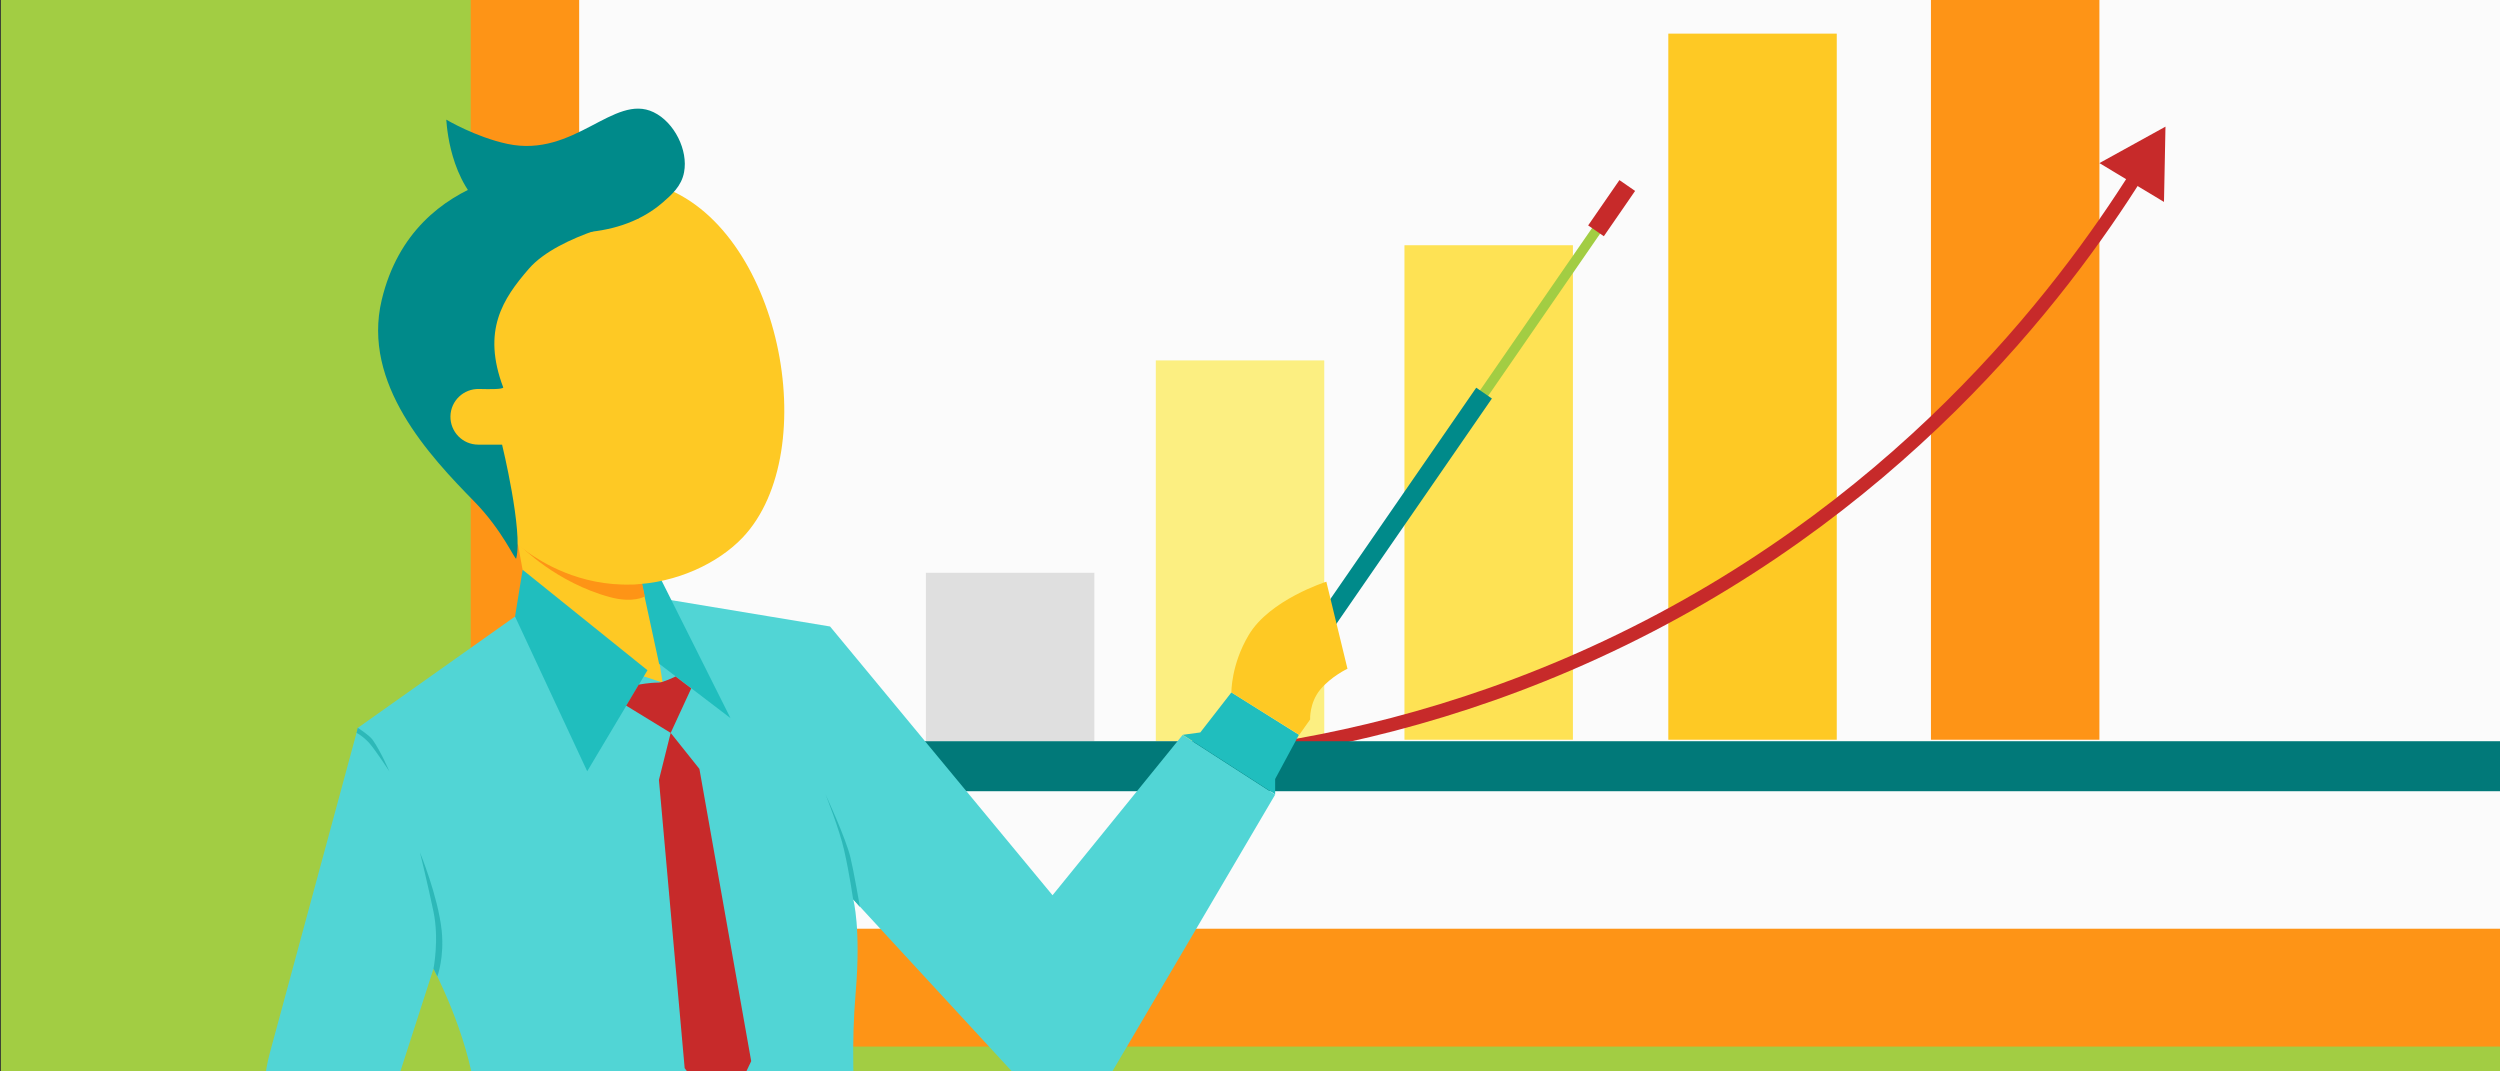 <?xml version="1.0" encoding="utf-8"?>
<!-- Generator: Adobe Illustrator 23.0.3, SVG Export Plug-In . SVG Version: 6.00 Build 0)  -->
<svg version="1.1" id="Layer_1" xmlns="http://www.w3.org/2000/svg" xmlns:xlink="http://www.w3.org/1999/xlink" x="0px" y="0px"
	 viewBox="0 0 1680 720" style="enable-background:new 0 0 1680 720;" xml:space="preserve">
<rect x="0" y="0" width="1680" height="720" fill="#333333" stroke="none"/>
<style type="text/css">
	.st0{fill:#A2CD43;}
	.st1{fill:#FE9416;}
	.st2{fill:#FBFBFB;}
	.st3{fill:#FCEF81;}
	.st4{fill:#DFDFDF;}
	.st5{fill:#FEE254;}
	.st6{fill:#FEC924;}
	.st7{fill:none;stroke:#C72A2A;stroke-width:9;stroke-linecap:round;stroke-miterlimit:10;}
	.st8{fill:#C72A2A;}
	.st9{fill:#017979;}
	.st10{fill:#008A8A;}
	.st11{fill:#51D5D5;}
	.st12{fill:#20BEBE;}
	.st13{fill:#2DB8B8;}
</style>
<rect x="0.6" y="-2.2" class="st0" width="1679.4" height="723.5"/>
<rect x="316.3" y="-2.2" class="st1" width="1363.7" height="705.5"/>
<rect x="389.2" y="-2.2" class="st2" width="1290.8" height="626.3"/>
<rect x="776.7" y="242.2" class="st3" width="113.2" height="255.9"/>
<rect x="622.2" y="384.9" class="st4" width="113.2" height="113.2"/>
<rect x="943.8" y="164.8" class="st5" width="113.2" height="332.3"/>
<rect x="1297.6" y="-46.9" class="st1" width="113.2" height="544"/>
<rect x="1121.1" y="22.6" class="st6" width="113.2" height="474.5"/>
<g>
	<g>
		<path class="st7" d="M637.9,510.1c78.3,7.8,247.3,13.6,433.5-71.5c201.8-92.2,314.4-241.2,365.2-322.2"/>
		<g>
			<polygon class="st8" points="1454.2,135.7 1455.2,85.1 1410.8,109.6 			"/>
		</g>
	</g>
</g>
<rect x="582.7" y="498.1" class="st9" width="1097.3" height="33.6"/>
<g>
	<g>
		
			<rect x="954.8" y="198.7" transform="matrix(0.568 -0.823 0.823 0.568 283.246 943.2)" class="st0" width="169.3" height="6.6"/>
		
			<rect x="810.7" y="355" transform="matrix(0.568 -0.823 0.823 0.568 104.425 921.644)" class="st10" width="237.6" height="12.8"/>
		
			<rect x="1064.1" y="133" transform="matrix(0.568 -0.823 0.823 0.568 353.37 951.692)" class="st8" width="37" height="12.8"/>
	</g>
	<g>
		<path class="st11" d="M346.1,414.3l-105.6,74.8l-59.2,218.6c-6.7,24.8-4.6,51.1,6,74.6l71.2,156.4l62.2-41.5l-62.2-144.5
			L291.3,651c0,0,22.8,42.9,28.1,84.3c5.4,41.4-1.4,105.6,5.4,115s96.4,34.8,160.5,21.4c64.2-13.3,97.6-30.8,96.4-50.8
			c-1.3-20.1-12.5-86.4-6.7-153.8c3.7-43.1-1.6-62.7-1.6-62.7l115.2,124.9c16.3,17.6,44.9,14.5,57-6.1l111.3-189.2l-62.2-40.1
			l-87.4,107.7L557.8,421l-106.7-17.7L346.1,414.3z"/>
		<polygon class="st6" points="346.9,359.4 359.9,430.7 445.3,458.7 429.2,359.4 		"/>
		<polygon class="st12" points="351.2,382.9 346.1,414.3 394.6,518.3 435.1,450.4 		"/>
		<polygon class="st12" points="440.8,382.6 490.9,482.6 442.9,446 429.2,382.6 		"/>
		<polygon class="st12" points="794.8,493.8 806.6,492.2 827.5,465.3 872.9,493.8 856.9,523.5 856.9,533.8 		"/>
		<path class="st6" d="M827.5,465.3c0,0-0.3-18.5,11.6-38.5c14-23.8,52.2-35.9,52.2-35.9l14.2,58.5c0,0-10.9,5.1-18.3,14
			c-7.4,9-6.8,20.1-6.8,20.1l-7.3,10.3L827.5,465.3z"/>
		<path class="st1" d="M349.8,366.9c0,0,24.1,24.7,60.2,34.4c15.7,4.2,23.3-0.5,23.3-0.5l-1.8-8.9c0,0-5.1,2.8-28.6-3
			C394.8,386.8,349.8,366.9,349.8,366.9z"/>
		<g>
			<path class="st6" d="M355.6,371.8c-50.1-34.5-55.3-95.1-56.2-105.9c-1.4-16.5-6.2-74.3,37.4-113.7c27.4-24.7,70.2-38.9,106-27.3
				C524,151.4,554.2,303.1,499,361.3c-16.5,17.3-44.4,30.5-74.2,31.5C388.8,394,363.4,377.1,355.6,371.8z"/>
		</g>
		<path class="st10" d="M377.3,113c0,0-98.9-3.1-120.8,88.6c-13.4,56.3,32.1,104.7,62.3,135.5c19,19.4,27.6,40,28.1,38.2
			c4.7-18.2-9.5-76.5-9.5-76.5h-16c-10.5,0-18.9-8.6-18.7-19.1l0,0c0.2-10.4,8.9-18.6,19.3-18.3c8,0.2,15.6,0.2,16.2-1
			c-14.5-38.3-0.3-59.6,17.2-79.8c20.2-23.3,74-34,74-34"/>
		<path class="st8" d="M429.2,460.1c0,0,6.7-1.4,13.5-1.4c2.8,0,11.3-4.1,11.3-4.1l10.5,8l-13.8,29.9l-29.9-18.3L429.2,460.1z"/>
		<polygon class="st8" points="450.7,492.5 442.8,524.1 460.1,717.8 486,752.7 504.8,713.1 470,516.7 		"/>
		<path class="st13" d="M445.3,458.7"/>
		<path class="st13" d="M291.3,651c0,0,3.9-19.7,0-38.4c-3.9-18.7-9.1-39.8-9.1-39.8s12.1,29.3,14.6,52.4c1.9,18.2-2.9,31-2.9,31
			L291.3,651z"/>
		<path class="st13" d="M240.4,489.1c0,0,7.5,4.7,9.9,7.9c5.7,8,11.3,21.3,11.3,21.3s-9-13.8-13.3-18.8c-4.5-5-8.7-7-8.7-7
			L240.4,489.1z"/>
		<path class="st13" d="M573.3,604.3c0,0-2.4-16.8-6-32.8c-3-13.6-12.5-37.6-12.5-37.6s13.6,29.3,16.7,42.3
			c1.8,7.1,6.4,33.3,6.4,33.3L573.3,604.3z"/>
		<path class="st10" d="M445.2,136.2c6.1-5.3,12.8-11.1,14.5-20.5c2.8-14.6-6.4-33.5-20.5-40.3c-26.7-12.9-53.2,30.9-98.2,21.3
			c-21.5-4.6-41.1-16.3-41.1-16.3c0.6,8.3,4,48.5,33.8,66c7.4,4.4,13.6,5.6,22.8,7.5C363.6,155.3,412.2,164.7,445.2,136.2z"/>
	</g>
</g>
</svg>
